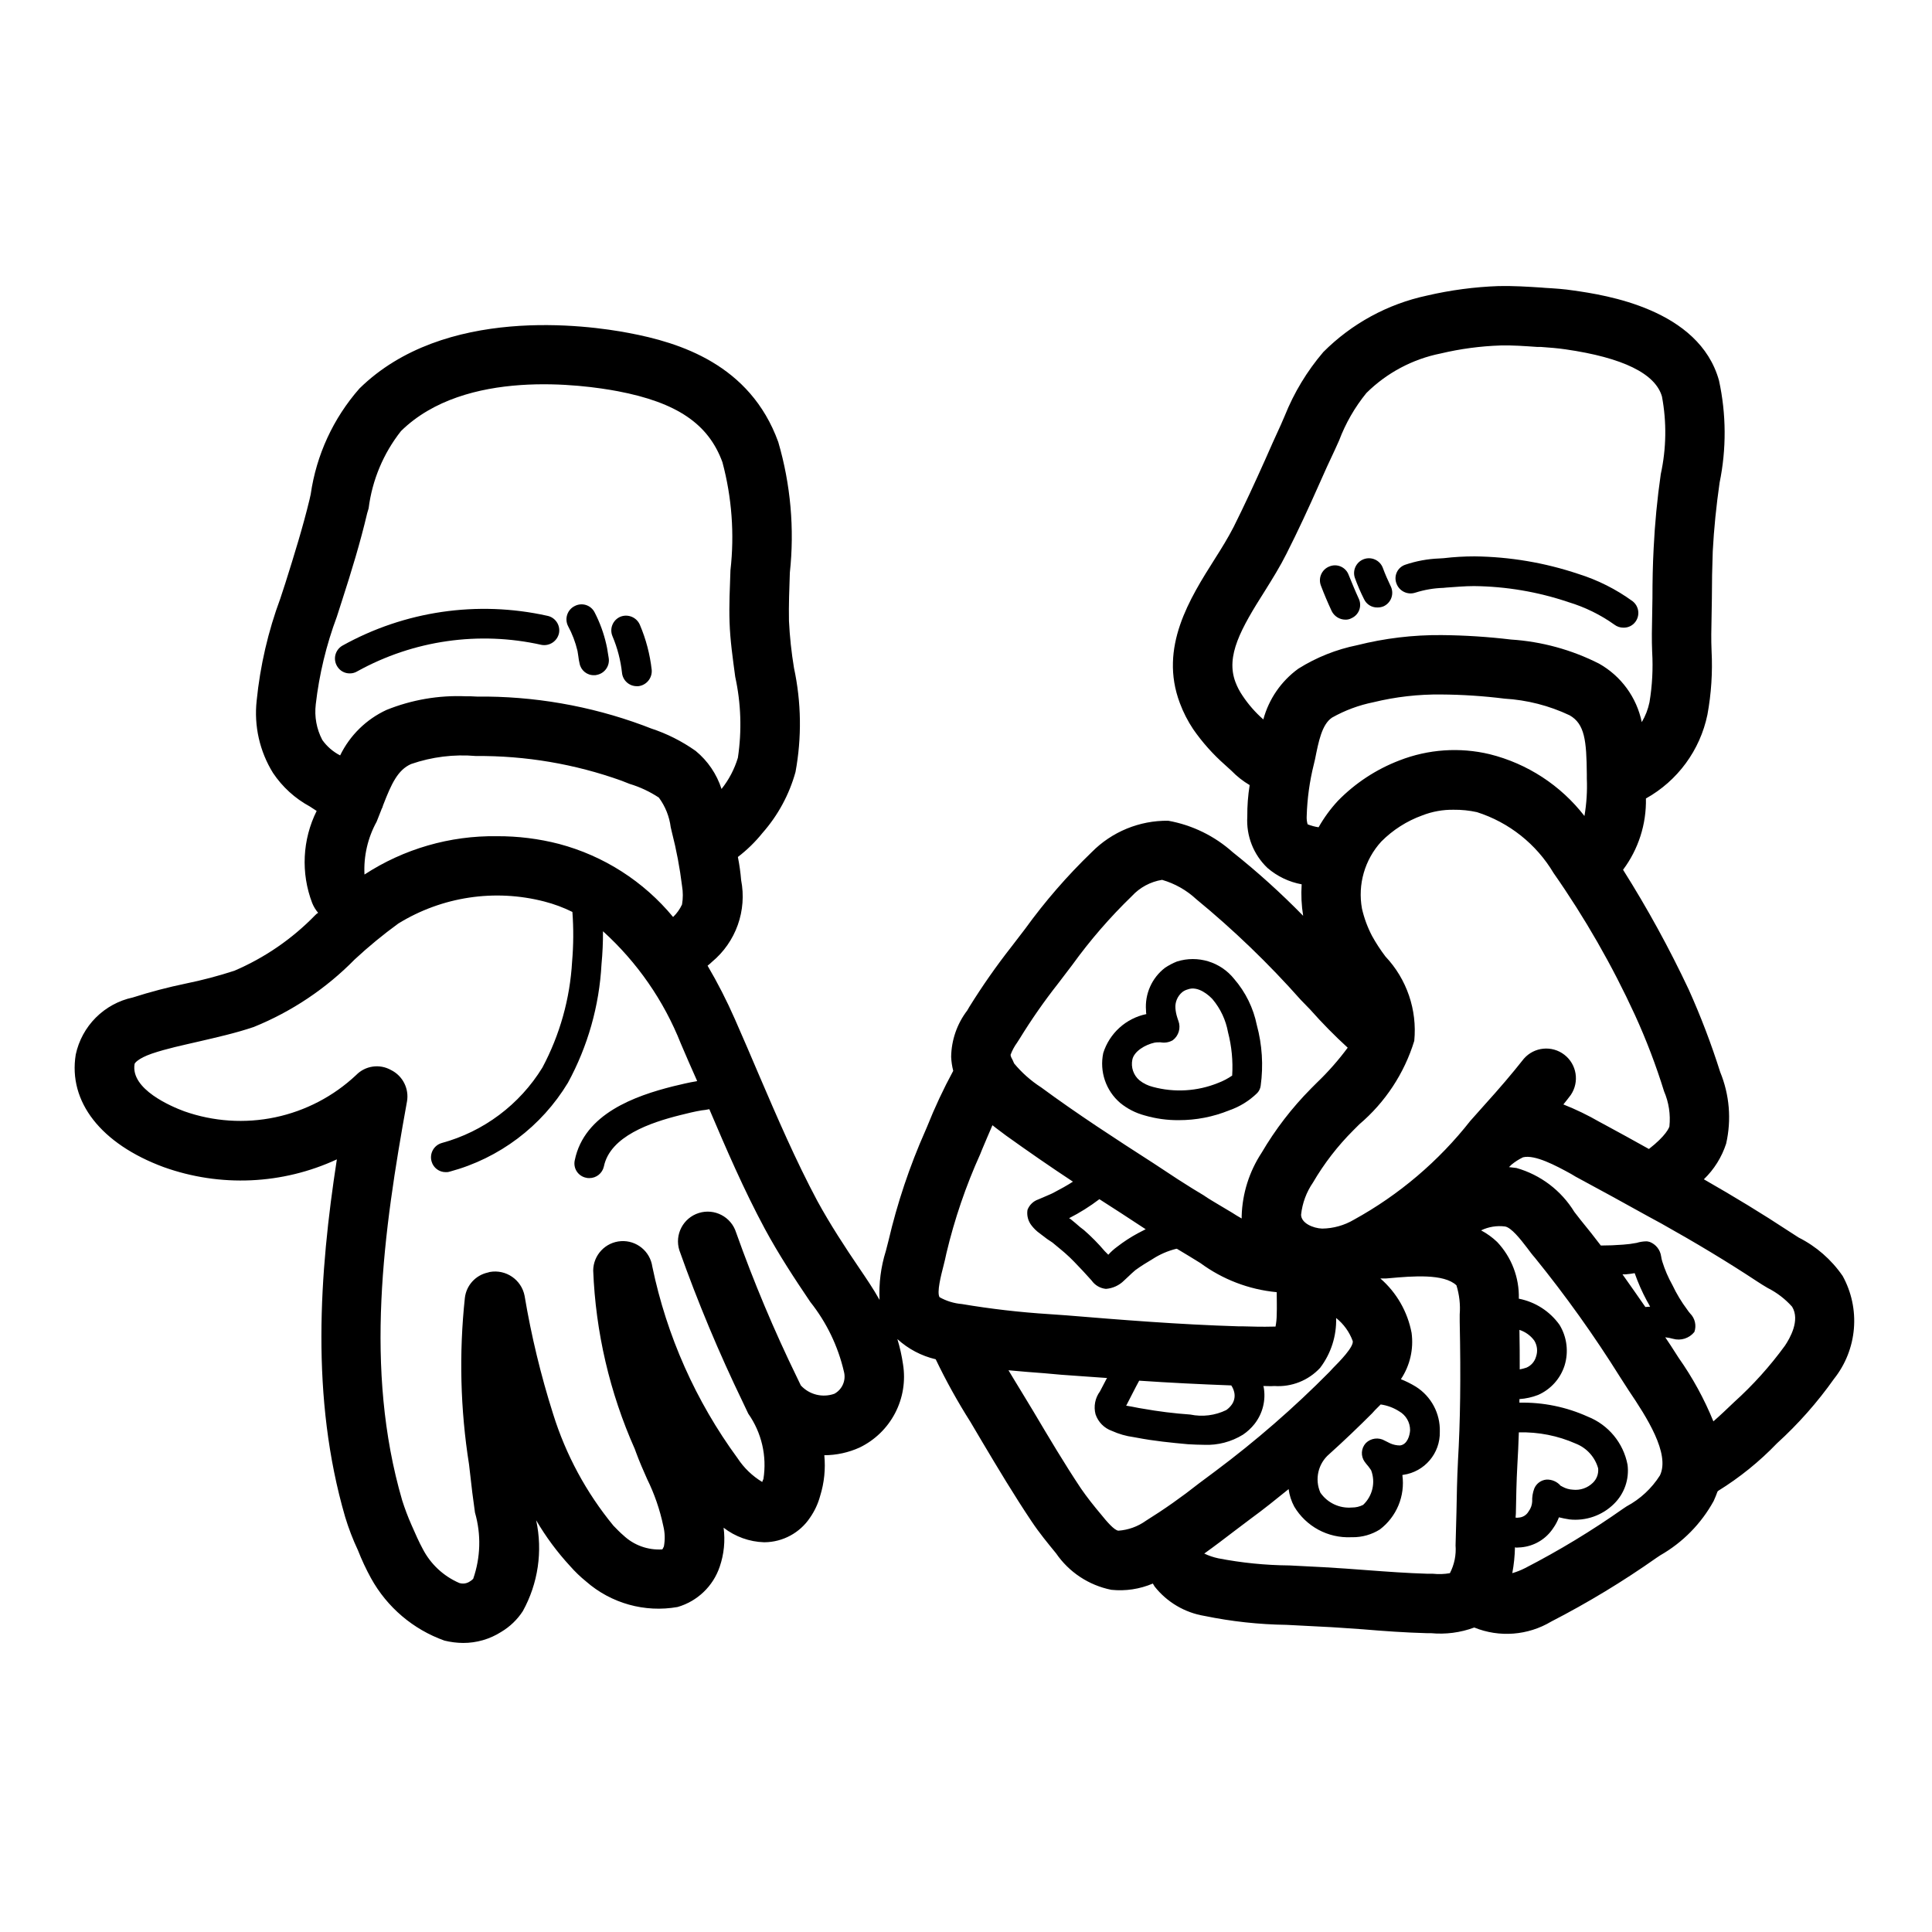 <?xml version="1.0" encoding="UTF-8"?>
<!-- Uploaded to: ICON Repo, www.iconrepo.com, Generator: ICON Repo Mixer Tools -->
<svg fill="#000000" width="800px" height="800px" version="1.1" viewBox="144 144 512 512" xmlns="http://www.w3.org/2000/svg">
 <g>
  <path d="m632.3 482.11c-2.969-4.312-6.977-7.805-11.648-10.156-0.789-0.551-1.652-1.023-2.441-1.574-7.164-4.723-14.562-9.211-22.672-13.855 2.715-2.617 4.742-5.859 5.906-9.445 1.445-6.336 0.895-12.961-1.574-18.973-2.356-7.449-5.141-14.758-8.348-21.883-5.144-10.922-10.953-21.516-17.395-31.727 4.07-5.445 6.203-12.094 6.059-18.891 8.398-4.684 14.344-12.785 16.297-22.199 1.023-5.555 1.391-11.207 1.102-16.848-0.078-1.496-0.078-3.07-0.078-4.488l0.156-9.445c0-4.172 0.078-8.344 0.234-12.516 0.316-6.062 0.945-12.121 1.812-18.184 1.836-8.941 1.785-18.164-0.156-27.082-5.273-18.973-30.23-22.672-38.496-23.852-2.519-0.395-5.039-0.551-7.637-0.707l-0.945-0.078c-3.621-0.234-7.398-0.473-11.336-0.395h0.004c-6.391 0.227-12.746 1.07-18.973 2.519-10.41 2.223-19.953 7.418-27.473 14.957-4.312 5.043-7.769 10.762-10.234 16.922l-1.023 2.363c-1.418 3.07-2.832 6.219-4.172 9.289-2.676 5.984-5.434 11.965-8.344 17.789-1.418 2.754-3.148 5.59-4.961 8.422-6.613 10.469-14.879 23.457-9.289 38.258v0.004c0.91 2.438 2.098 4.762 3.543 6.926 2.418 3.477 5.246 6.648 8.422 9.445l1.73 1.574 0.004 0.004c1.422 1.469 3.039 2.738 4.801 3.777-0.445 2.758-0.656 5.551-0.629 8.344-0.316 5.106 1.645 10.094 5.352 13.617 2.582 2.223 5.707 3.719 9.055 4.332-0.184 2.785-0.051 5.586 0.395 8.344-5.863-6-12.094-11.629-18.66-16.848-4.809-4.309-10.723-7.199-17.082-8.344-7.621-0.102-14.957 2.914-20.309 8.344-6.469 6.234-12.367 13.031-17.633 20.312l-3.621 4.723c-4.016 5.117-7.746 10.453-11.18 15.98l-0.551 0.945v-0.004c-2.695 3.535-4.184 7.84-4.25 12.281 0.055 1.25 0.242 2.488 0.551 3.699-2.598 4.793-4.91 9.734-6.926 14.801l-0.473 1.102c-4.16 9.383-7.426 19.133-9.762 29.129-0.234 0.867-0.473 1.812-0.707 2.754h-0.004c-1.305 4.172-1.863 8.543-1.652 12.91-1.73-3.07-3.621-5.824-5.273-8.266-3.856-5.668-7.871-11.809-11.258-18.027-5.668-10.629-10.629-22.121-15.352-33.141-2.125-4.961-4.25-9.996-6.453-14.957-2.133-4.863-4.551-9.594-7.242-14.172 0.414-0.316 0.809-0.656 1.18-1.023 3.109-2.582 5.465-5.957 6.824-9.766 1.355-3.809 1.664-7.91 0.891-11.879-0.168-2.062-0.457-4.113-0.863-6.141 2.426-1.855 4.617-3.996 6.531-6.379 4.094-4.648 7.082-10.164 8.738-16.137 1.684-9.121 1.551-18.484-0.395-27.551-0.688-4.144-1.133-8.324-1.336-12.516-0.078-4.094 0.078-8.422 0.234-12.754 1.258-11.637 0.215-23.406-3.07-34.637-7.477-20.625-26.215-26.371-39.598-28.891-11.098-2.125-48.965-7.32-71.398 14.719-6.934 7.891-11.422 17.629-12.91 28.027l-0.316 1.418c-1.73 7.164-4.016 14.562-6.375 22.043l-1.34 4.094 0.004-0.004c-3.254 8.746-5.367 17.875-6.297 27.16-0.73 6.68 0.793 13.41 4.328 19.129 2.484 3.715 5.832 6.766 9.762 8.895l1.812 1.18c-3.789 7.613-4.219 16.461-1.184 24.402 0.383 0.945 0.914 1.824 1.574 2.598-0.293 0.168-0.559 0.379-0.785 0.633-6.094 6.273-13.371 11.277-21.414 14.719-4.207 1.371-8.492 2.5-12.832 3.387-4.758 0.984-9.461 2.219-14.09 3.699-3.707 0.793-7.106 2.644-9.789 5.324-2.68 2.684-4.527 6.082-5.324 9.789-2.047 12.516 6.691 23.695 23.301 29.836 14.973 5.371 31.457 4.637 45.895-2.047-4.644 30.07-7.008 63.133 2.203 94.777 0.914 3.019 2.043 5.965 3.387 8.816 0.992 2.539 2.148 5.012 3.461 7.402 4.25 7.695 11.164 13.574 19.445 16.531 1.621 0.402 3.289 0.613 4.961 0.629 3.566 0.008 7.062-1 10.074-2.914 2.312-1.371 4.281-3.254 5.746-5.508 4.059-7.336 5.316-15.895 3.543-24.09 2.547 4.352 5.555 8.418 8.973 12.121 1.301 1.484 2.723 2.852 4.254 4.094 6.637 5.812 15.555 8.305 24.246 6.769 5.254-1.516 9.434-5.519 11.176-10.703 1.133-3.312 1.48-6.844 1.023-10.312 3.074 2.379 6.82 3.731 10.707 3.856h0.156c4.848-0.051 9.359-2.496 12.047-6.531 1.215-1.746 2.121-3.691 2.676-5.75 1.086-3.484 1.457-7.152 1.102-10.781 3.231-0.012 6.426-0.711 9.367-2.047 4.031-1.953 7.324-5.148 9.395-9.121 2.07-3.969 2.809-8.5 2.098-12.922-0.328-2.266-0.828-4.5-1.496-6.691 2.875 2.621 6.371 4.465 10.156 5.352 2.738 5.715 5.816 11.262 9.211 16.613l3.07 5.195c4.172 7.008 8.5 14.25 13.145 21.176 2.047 3.07 4.328 5.824 6.453 8.422h0.004c3.43 5.012 8.684 8.484 14.641 9.684 3.754 0.395 7.547-0.176 11.02-1.656 0.141 0.273 0.301 0.539 0.473 0.789 3.285 4.156 8 6.934 13.227 7.793 7.152 1.473 14.426 2.266 21.727 2.363l9.133 0.473c3.699 0.156 7.398 0.473 11.098 0.707 5.59 0.473 11.18 0.867 16.848 1.023h1.18c3.894 0.375 7.824-0.137 11.492-1.496 6.668 2.699 14.215 2.117 20.391-1.574 9.695-4.992 19.031-10.645 27.945-16.926l0.945-0.629c5.961-3.402 10.863-8.391 14.168-14.406 0.395-0.867 0.707-1.652 1.023-2.519 0.078-0.078 0.156-0.078 0.156-0.156 5.707-3.527 10.941-7.758 15.59-12.598 5.641-5.129 10.707-10.855 15.113-17.082 3.035-3.816 4.871-8.449 5.277-13.312 0.406-4.859-0.637-9.73-2.996-14zm-404.62-151.46c0.914-7.938 2.793-15.734 5.59-23.223l1.34-4.172c2.519-7.793 4.879-15.508 6.691-23.223l0.395-1.34-0.004 0.004c0.945-7.477 3.91-14.555 8.582-20.469 17.004-16.688 48.254-12.281 57.465-10.547 15.664 2.992 24.008 8.66 27.711 18.812 2.5 9.336 3.219 19.055 2.125 28.656-0.156 4.644-0.395 9.289-0.234 13.777 0.156 4.801 0.867 9.684 1.496 14.406l-0.004-0.004c1.551 7.062 1.789 14.344 0.711 21.492-0.906 3.004-2.375 5.809-4.332 8.266-1.27-3.945-3.648-7.445-6.848-10.078-3.641-2.578-7.648-4.598-11.887-5.981l-2.047-0.789c-14.105-5.207-29.047-7.797-44.082-7.637-0.945-0.078-1.969-0.078-2.914-0.078-7.184-0.309-14.352 0.926-21.02 3.621-5.356 2.484-9.691 6.738-12.277 12.047-1.883-0.965-3.504-2.367-4.727-4.094-1.523-2.902-2.125-6.195-1.73-9.449zm97.062 53.059c-0.578 1.238-1.379 2.359-2.363 3.305-7.809-9.449-18.379-16.219-30.227-19.363-5.375-1.387-10.902-2.074-16.453-2.047-12.453-0.184-24.68 3.352-35.109 10.156-0.246-4.883 0.871-9.734 3.227-14.012l1.18-2.992h0.004c0.07-0.25 0.176-0.488 0.312-0.711l0.234-0.707c2.203-5.668 3.856-9.289 7.398-10.863h0.004c5.508-1.902 11.355-2.625 17.16-2.125 13.145-0.109 26.199 2.102 38.574 6.535l2.203 0.867v-0.004c2.734 0.824 5.332 2.047 7.715 3.621 1.707 2.312 2.793 5.023 3.148 7.871l0.316 1.34c1.195 4.66 2.09 9.395 2.676 14.168 0.281 1.645 0.281 3.32 0 4.961zm40.383 129.65c-3.137 1.121-6.641 0.254-8.895-2.203l-1.023-2.125c-6.09-12.496-11.477-25.32-16.137-38.418-1.305-4.152-5.731-6.461-9.879-5.156-4.152 1.305-6.461 5.731-5.156 9.879 4.875 13.734 10.5 27.188 16.844 40.305l1.418 2.992c3.543 5.031 4.984 11.242 4.016 17.32-0.125 0.254-0.23 0.516-0.316 0.785-2.621-1.582-4.856-3.734-6.535-6.297-11.078-15.113-18.781-32.426-22.59-50.773-0.582-4.074-4.199-7.016-8.309-6.75-4.106 0.27-7.312 3.656-7.359 7.773 0.641 16.324 4.379 32.383 11.023 47.309l0.316 0.867c0.867 2.363 1.891 4.723 2.914 7.008h-0.004c1.965 3.973 3.418 8.176 4.328 12.516 0.441 1.777 0.492 3.629 0.16 5.43-0.234 0.551-0.395 0.789-0.473 0.789-3.777 0.23-7.481-1.109-10.234-3.699-0.945-0.789-1.812-1.73-2.676-2.598-7.188-8.746-12.613-18.797-15.98-29.602-3.254-10.25-5.781-20.719-7.559-31.328-0.844-4.258-4.938-7.055-9.211-6.297-0.156 0.078-0.395 0.078-0.551 0.156-3.238 0.715-5.668 3.398-6.059 6.691-1.578 14.703-1.207 29.555 1.102 44.16l0.867 7.477c0.234 1.652 0.473 3.465 0.707 5.273v0.004c1.664 5.758 1.5 11.895-0.473 17.555-0.234 0.242-0.5 0.457-0.789 0.629-0.836 0.617-1.922 0.793-2.91 0.473-4.18-1.809-7.602-5.008-9.684-9.051-1.023-1.891-1.891-3.856-2.992-6.375v-0.004c-0.93-2.106-1.742-4.262-2.441-6.453-10.156-34.875-4.961-71.32 1.258-105.64l0.004-0.004c0.629-3.441-1.109-6.883-4.25-8.422-3.019-1.688-6.797-1.137-9.211 1.34-5.984 5.629-13.402 9.504-21.441 11.199-8.039 1.691-16.391 1.141-24.137-1.598-3.387-1.258-14.25-5.824-13.145-12.516 0-0.234 0.945-1.496 4.566-2.754 3.938-1.34 8.109-2.203 12.516-3.227 4.723-1.102 9.684-2.203 14.562-3.856l-0.004-0.004c10.023-4.07 19.109-10.152 26.688-17.871 3.664-3.402 7.527-6.582 11.57-9.523 11.582-7.133 25.566-9.238 38.73-5.824 2.555 0.66 5.035 1.582 7.402 2.754 0.324 4.375 0.297 8.773-0.078 13.145-0.555 9.828-3.242 19.418-7.875 28.105-6.027 9.812-15.57 16.965-26.684 19.992-2.09 0.609-3.285 2.797-2.68 4.883 0.473 1.691 2.023 2.856 3.781 2.832 0.375 0.023 0.746-0.031 1.102-0.156 13.062-3.523 24.258-11.957 31.25-23.535 5.273-9.676 8.312-20.41 8.898-31.41 0.277-2.906 0.41-5.82 0.391-8.738 9.062 8.207 16.121 18.387 20.625 29.754 1.418 3.305 2.832 6.613 4.328 9.918-0.078 0-0.078 0.078-0.156 0.078-2.047 0.316-4.172 0.867-6.219 1.34-9.996 2.519-23.539 7.242-26.055 19.602-0.23 1.027-0.035 2.102 0.543 2.977 0.582 0.879 1.492 1.48 2.527 1.668 0.258 0.066 0.523 0.094 0.785 0.078 1.848 0.012 3.453-1.266 3.859-3.07 1.652-8.031 12.359-11.652 20.23-13.617 1.891-0.473 3.777-0.945 5.668-1.258 0.688-0.066 1.371-0.172 2.047-0.316 4.488 10.547 9.133 21.332 14.719 31.723 3.699 6.848 7.949 13.305 12.043 19.363l0.004 0.004c4.293 5.406 7.332 11.695 8.895 18.422 0.629 2.312-0.414 4.754-2.519 5.902zm122.96-192.16c-4.547 3.289-7.824 8.043-9.289 13.461-2.106-1.844-3.961-3.965-5.512-6.297-0.77-1.129-1.406-2.344-1.887-3.621-2.598-6.926 1.418-14.09 7.871-24.246 1.969-3.148 4.016-6.453 5.668-9.762 3.07-6.062 5.902-12.203 8.66-18.422 1.34-3.07 2.754-6.141 4.172-9.133l1.102-2.441v0.004c1.719-4.562 4.164-8.816 7.242-12.594 5.391-5.344 12.234-8.984 19.68-10.473 5.215-1.238 10.543-1.949 15.902-2.125 3.148-0.078 6.297 0.156 9.762 0.395h0.945c2.125 0.156 4.328 0.316 6.453 0.629 15.273 2.203 23.852 6.453 25.586 12.516v0.004c1.27 6.801 1.16 13.785-0.316 20.543-0.945 6.535-1.574 13.145-1.891 19.68-0.234 4.41-0.316 8.738-0.316 13.145l-0.156 9.445c0 1.652 0 3.227 0.078 4.879l0.004 0.008c0.254 4.445 0.02 8.906-0.711 13.301-0.383 1.859-1.074 3.644-2.047 5.277-1.352-6.57-5.488-12.227-11.336-15.512-7.254-3.676-15.18-5.848-23.301-6.375-6.113-0.73-12.262-1.125-18.418-1.18-7.539-0.062-15.051 0.836-22.359 2.676-5.527 1.117-10.809 3.223-15.586 6.219zm76.438 28.023v1.102c0.141 3.32-0.07 6.644-0.629 9.922-6.293-8.125-15.141-13.895-25.113-16.375-7.957-1.902-16.309-1.324-23.93 1.652-6.141 2.352-11.699 6.004-16.297 10.707-1.973 2.129-3.688 4.481-5.117 7.004-0.996-0.145-1.973-0.41-2.91-0.785-0.207-0.715-0.285-1.461-0.238-2.203 0.137-4.621 0.77-9.215 1.891-13.699l0.316-1.34c0.945-4.723 1.812-9.211 4.488-11.02h-0.004c3.434-1.941 7.156-3.32 11.023-4.094 5.871-1.43 11.902-2.117 17.945-2.047 5.609 0.039 11.207 0.406 16.77 1.102 5.977 0.355 11.828 1.852 17.238 4.41 4.016 2.281 4.488 6.691 4.566 15.664zm-150.98 71.086 0.707-1.102c3.102-5.047 6.492-9.91 10.156-14.562l3.777-4.961c4.703-6.512 9.973-12.598 15.746-18.184 2.113-2.305 4.941-3.832 8.027-4.332 3.379 0.973 6.481 2.727 9.055 5.117 9.922 8.152 19.188 17.078 27.707 26.688l2.519 2.598c3.125 3.531 6.438 6.894 9.918 10.078-2.438 3.289-5.148 6.371-8.105 9.207l-1.652 1.652v0.004c-5.051 5.098-9.438 10.812-13.07 17-3.262 4.973-5.086 10.746-5.273 16.691v0.707c-0.867-0.473-1.73-1.023-2.598-1.574l-3.305-1.969c-1.418-0.867-2.832-1.652-4.172-2.598l-2.992-1.812c-1.258-0.789-2.598-1.652-3.856-2.441l-6.453-4.25c-9.918-6.375-20.23-13.066-29.836-20.152l-0.004 0.004c-2.668-1.727-5.059-3.848-7.086-6.297-0.23-0.566-0.492-1.121-0.785-1.656-0.082-0.199-0.133-0.414-0.16-0.629 0.426-1.148 1.012-2.234 1.734-3.227zm34.086 49.438c-0.707 0.395-1.418 0.707-2.125 1.102-1.906 1.031-3.723 2.215-5.434 3.543-0.859 0.621-1.648 1.336-2.359 2.125l-0.945-0.945c-1.695-2-3.539-3.867-5.512-5.59l-1.023-0.789c-0.789-0.707-1.652-1.418-2.519-2.125-0.156-0.078-0.234-0.156-0.395-0.234 2.824-1.438 5.512-3.121 8.031-5.039 1.891 1.18 3.856 2.519 5.746 3.699l6.375 4.172c0.082 0 0.082 0.082 0.16 0.082zm-48.727 19.836h-0.004c-2.074-0.176-4.086-0.793-5.902-1.809-0.789-1.258 0.395-5.824 1.023-8.266 0.316-1.18 0.551-2.281 0.789-3.387 2.144-9.031 5.152-17.836 8.973-26.293l0.473-1.18c0.945-2.203 1.812-4.328 2.754-6.453 1.258 1.023 2.519 1.891 3.621 2.754 5.824 4.172 11.73 8.266 17.711 12.203-1.574 1.023-3.305 1.969-4.961 2.832-0.707 0.395-1.34 0.629-2.047 0.945l-2.203 0.945 0.004-0.004c-1.309 0.457-2.344 1.465-2.836 2.758-0.238 1.484 0.16 3 1.102 4.172 0.605 0.781 1.32 1.473 2.125 2.047l1.969 1.496 1.418 0.945c0.789 0.629 1.496 1.258 2.281 1.891l1.023 0.867c1.73 1.496 3.227 3.148 4.801 4.801l1.574 1.73c0.234 0.316 0.551 0.551 0.707 0.789l0.004-0.004c0.879 1.246 2.258 2.051 3.777 2.203 1.812-0.137 3.519-0.918 4.805-2.203l1.18-1.102c0.551-0.551 1.18-1.102 1.812-1.652 1.496-1.102 3.07-2.047 4.644-2.992h-0.004c1.914-1.23 4.016-2.133 6.223-2.676h0.156c1.023 0.629 2.125 1.258 3.148 1.891l3.07 1.891v-0.004c5.894 4.348 12.859 7.016 20.152 7.715h0.078c0 1.969 0.078 3.938 0 5.984-0.008 1.055-0.113 2.109-0.316 3.148h-0.707c-2.676 0.078-5.434 0-8.188-0.078h-1.023c-15.664-0.473-31.172-1.73-45.578-2.914l-4.488-0.316c-7.754-0.488-15.48-1.383-23.145-2.676zm72.188 23.379h-0.004c0.285 1.254-0.035 2.562-0.863 3.543-0.363 0.453-0.789 0.852-1.262 1.18-2.957 1.438-6.305 1.852-9.523 1.184-4.25-0.297-8.48-0.824-12.676-1.574l-0.945-0.156c-1.18-0.234-2.363-0.473-3.387-0.629l0.004-0.004c0.129-0.168 0.238-0.352 0.312-0.551l1.496-2.914c0.551-1.102 1.102-2.125 1.652-3.148 8.031 0.551 16.137 0.945 24.402 1.258l0.004 0.004c0.371 0.547 0.641 1.16 0.785 1.809zm-23.457 34.086h-0.004c-2.133 1.516-4.637 2.414-7.242 2.598-1.102-0.078-3.227-2.598-4.488-4.172-2.125-2.519-3.856-4.723-5.434-7.008-4.41-6.613-8.422-13.383-12.676-20.547l-3.148-5.195c-1.18-1.891-2.281-3.777-3.387-5.59 3.227 0.316 6.375 0.551 9.523 0.789l4.41 0.395c3.938 0.316 8.109 0.551 12.203 0.867-0.078 0.078-0.078 0.156-0.156 0.234l-1.73 3.305v0.004c-1.289 1.738-1.723 3.965-1.18 6.062 0.688 2.055 2.285 3.684 4.328 4.406 1.828 0.828 3.762 1.387 5.75 1.652l0.867 0.156c4.488 0.867 9.211 1.34 13.539 1.73 1.418 0.078 2.914 0.156 4.328 0.156v0.004c3.602 0.145 7.164-0.789 10.234-2.676 1.164-0.777 2.199-1.734 3.07-2.832 2.191-2.777 3.082-6.363 2.438-9.84-0.059-0.066-0.09-0.152-0.078-0.238 0.945 0 1.969 0.078 2.914 0 4.559 0.309 9.012-1.453 12.121-4.801 2.887-3.793 4.387-8.461 4.25-13.227 2.012 1.602 3.535 3.727 4.41 6.141 0.234 1.574-3.465 5.352-5.273 7.164l-0.867 0.945c-9.43 9.535-19.559 18.348-30.309 26.371l-4.328 3.227c-4.508 3.566-9.211 6.879-14.09 9.918zm58.016-15.664c0.316 0.473 0.629 0.789 0.945 1.18 0.316 0.395 0.629 0.867 0.789 1.102h-0.008c1.199 3.195 0.359 6.797-2.125 9.133-0.922 0.477-1.949 0.719-2.988 0.707-3.289 0.281-6.473-1.223-8.348-3.934-1.566-3.559-0.605-7.723 2.363-10.234 3.938-3.543 7.715-7.164 11.336-10.785l0.789-0.867 1.496-1.496-0.004 0.004c1.738 0.246 3.402 0.863 4.883 1.809 1.816 1.023 2.93 2.953 2.91 5.039-0.078 1.34-0.707 3.777-2.676 4.016-0.895 0-1.777-0.188-2.598-0.555l-1.418-0.707c-1.625-0.957-3.695-0.699-5.035 0.629-1.27 1.371-1.398 3.441-0.316 4.961zm24.719 0c-0.234 4.488-0.316 8.973-0.395 13.461-0.078 2.914-0.156 5.746-0.234 8.66h-0.004c0.203 2.559-0.316 5.121-1.496 7.398-1.48 0.266-2.992 0.316-4.488 0.156h-1.418c-5.352-0.156-10.707-0.551-15.98-0.945-3.856-0.316-7.637-0.551-11.492-0.789l-9.211-0.473v0.004c-6.312-0.055-12.613-0.688-18.812-1.891-1.277-0.273-2.519-0.695-3.699-1.258 2.754-1.969 5.434-4.016 8.109-6.062l4.172-3.148c3.465-2.519 6.769-5.195 10.078-7.871h-0.004c0.211 1.625 0.719 3.199 1.496 4.644 1.539 2.582 3.754 4.699 6.398 6.129 2.648 1.426 5.633 2.109 8.637 1.98h0.395c2.559 0.02 5.07-0.688 7.242-2.047 2.184-1.656 3.887-3.863 4.941-6.394 1.051-2.531 1.41-5.297 1.039-8.012 0.066-0.062 0.152-0.09 0.238-0.078 5.652-0.801 9.816-5.707 9.684-11.414 0.148-4.84-2.277-9.395-6.379-11.969-1.254-0.762-2.57-1.422-3.934-1.965 2.406-3.613 3.414-7.981 2.832-12.281-1.059-5.594-3.969-10.672-8.266-14.406h1.418l0.945-0.078c6.141-0.551 14.484-1.258 17.789 1.891v-0.004c0.773 2.496 1.07 5.113 0.867 7.715v1.891c0.312 15.035 0.156 26.449-0.473 37.156zm3.305-90.371h-0.004c-8.418 10.723-18.914 19.641-30.855 26.215-2.555 1.508-5.457 2.324-8.426 2.359-2.363-0.078-5.59-1.418-5.59-3.699h0.004c0.328-3.051 1.41-5.969 3.148-8.5 2.957-5.059 6.555-9.715 10.703-13.855l1.574-1.574c6.871-5.832 11.926-13.508 14.566-22.121 0.805-8.207-1.98-16.359-7.637-22.355-1.312-1.723-2.496-3.539-3.543-5.434-1.199-2.289-2.102-4.723-2.676-7.242-1.172-6.402 0.723-12.984 5.117-17.789 3.062-3.086 6.773-5.449 10.863-6.93 2.656-1.035 5.492-1.543 8.344-1.496 2.062-0.023 4.125 0.188 6.141 0.633 8.516 2.715 15.738 8.457 20.309 16.137 8.301 11.871 15.52 24.465 21.57 37.629 3 6.57 5.578 13.328 7.715 20.23 1.258 2.926 1.742 6.121 1.414 9.289-0.078 0.316-0.867 2.441-5.434 5.984-3.938-2.203-7.949-4.41-11.887-6.535l-1.18-0.629h0.004c-3.086-1.781-6.293-3.336-9.605-4.644 0.629-0.789 1.34-1.652 1.969-2.519 2.332-3.445 1.586-8.109-1.703-10.648-3.293-2.543-7.996-2.086-10.734 1.043-3.227 4.094-6.613 8.031-10.312 12.121zm50.223 93.992c-2.184 3.445-5.223 6.266-8.816 8.188l-0.945 0.629c-8.289 5.84-16.969 11.098-25.98 15.742-1.082 0.551-2.215 1-3.383 1.34 0.422-2.258 0.66-4.551 0.707-6.848 0.133 0.02 0.266 0.043 0.395 0.078 0.473 0 0.867-0.078 1.258-0.078 3.469-0.316 6.602-2.199 8.504-5.117 0.621-0.875 1.125-1.828 1.496-2.836 0.867 0.234 1.812 0.395 2.754 0.551v0.004c4.352 0.48 8.688-1.023 11.809-4.094 2.773-2.703 4.113-6.551 3.621-10.395-1.102-5.773-5.082-10.586-10.547-12.75-5.684-2.57-11.871-3.836-18.105-3.699v-0.945c1.699-0.117 3.371-0.488 4.957-1.102 3.344-1.477 5.894-4.312 7.008-7.793 1.117-3.621 0.633-7.551-1.34-10.785-2.578-3.606-6.438-6.082-10.785-6.93 0.148-5.574-1.918-10.98-5.746-15.035-1.27-1.211-2.699-2.242-4.25-3.07 1.98-0.957 4.195-1.312 6.375-1.023 1.652 0.316 4.016 3.305 5.824 5.668 0.707 0.945 1.34 1.812 2.047 2.598 8.172 10.078 15.715 20.648 22.594 31.648l2.281 3.543c4.727 7.004 11.023 16.766 8.27 22.512zm-38.258 11.18c0-0.316 0.078-0.707 0.078-1.023 0.078-4.328 0.156-8.582 0.395-12.91 0.156-2.832 0.316-5.668 0.395-8.66h-0.004c5.199-0.137 10.359 0.887 15.113 2.992 2.879 1.137 5.062 3.555 5.906 6.531 0.156 1.438-0.367 2.867-1.418 3.859-1.398 1.359-3.332 2.027-5.273 1.809-0.965-0.047-1.91-0.316-2.754-0.785-0.148-0.098-0.309-0.176-0.473-0.238-0.941-1.102-2.332-1.711-3.781-1.652-1.43 0.129-2.672 1.039-3.227 2.363-0.418 1.105-0.605 2.281-0.551 3.461-0.047 0.941-0.379 1.848-0.945 2.598-0.562 1-1.609 1.629-2.754 1.656-0.156 0.078-0.473 0-0.707 0zm1.023-49.75v-0.004c1.574 0.508 2.953 1.5 3.934 2.836 0.789 1.273 0.965 2.836 0.473 4.25-0.359 1.301-1.285 2.367-2.519 2.914-0.59 0.203-1.195 0.359-1.809 0.473 0-3.309 0-6.773-0.078-10.473zm27.316-14.719h0.789c0.789-0.078 1.652-0.156 2.441-0.316l-0.004-0.004c0.887 2.519 1.965 4.969 3.227 7.32 0.316 0.473 0.551 1.023 0.867 1.574-0.473 0-0.867 0.078-1.258 0.078-2.051-2.91-4.019-5.824-6.066-8.656zm43.059 18.895v-0.008c-3.957 5.438-8.469 10.453-13.461 14.957-1.812 1.73-3.621 3.465-5.512 5.117-2.422-5.945-5.512-11.598-9.211-16.844l-2.125-3.305-1.418-2.125v-0.004c0.695 0.07 1.379 0.203 2.047 0.395 2.082 0.59 4.316-0.125 5.668-1.812 0.598-1.703 0.168-3.598-1.102-4.879-0.285-0.32-0.551-0.664-0.785-1.023-1.531-2.039-2.848-4.231-3.938-6.535-1.109-1.973-2.004-4.055-2.676-6.219-0.145-0.461-0.25-0.938-0.316-1.418-0.246-1.703-1.387-3.144-2.992-3.777-0.379-0.129-0.777-0.184-1.18-0.156-0.773 0.035-1.543 0.164-2.281 0.395-1.195 0.234-2.406 0.391-3.621 0.473-1.969 0.156-3.938 0.234-5.902 0.234-1.73-2.281-3.543-4.566-5.352-6.769l-1.652-2.125h-0.004c-3.473-5.676-8.953-9.836-15.352-11.652l-1.969-0.234 0.629-0.629c0.941-0.781 1.973-1.441 3.07-1.969 3.148-0.789 8.738 2.203 12.754 4.41l1.18 0.707c6.453 3.465 12.754 6.926 19.129 10.469l3.621 1.969c9.133 5.117 17.398 10.078 25.27 15.273 0.945 0.629 1.969 1.258 2.914 1.812v-0.004c2.445 1.234 4.633 2.914 6.453 4.957 2.207 3.621-0.629 8.426-1.887 10.312z"/>
  <path d="m477.07 415.66c-0.914-4.516-2.973-8.715-5.984-12.203-3.609-4.547-9.656-6.394-15.191-4.644-1.105 0.441-2.16 0.996-3.148 1.656-3.496 2.676-5.394 6.945-5.039 11.332-0.012 0.32 0.012 0.637 0.078 0.945-2.648 0.547-5.102 1.793-7.109 3.606-2.004 1.812-3.492 4.129-4.305 6.707-1.031 4.898 0.688 9.969 4.488 13.227 1.891 1.547 4.094 2.672 6.453 3.305 2.941 0.863 5.992 1.289 9.055 1.262 4.586 0.012 9.133-0.871 13.383-2.598 2.809-0.969 5.363-2.555 7.477-4.644 0.477-0.527 0.777-1.188 0.867-1.891 0.738-5.367 0.391-10.828-1.023-16.059zm-6.535 13.383c-1.176 0.805-2.441 1.469-3.777 1.969-5.481 2.211-11.535 2.57-17.242 1.023-1.289-0.32-2.496-0.91-3.539-1.734-1.598-1.348-2.32-3.465-1.891-5.508 0.473-2.203 3.387-3.938 5.902-4.488 0.391-0.066 0.785-0.094 1.184-0.078h0.395-0.004c1.109 0.207 2.254 0.012 3.231-0.551 1.574-1.188 2.184-3.269 1.496-5.117 0 0-0.316-0.867-0.316-0.945-0.246-0.766-0.406-1.559-0.473-2.363-0.141-1.652 0.535-3.266 1.812-4.328 0.418-0.328 0.898-0.57 1.414-0.707 2.832-1.102 5.824 1.73 6.613 2.598 2.106 2.504 3.516 5.516 4.094 8.738 0.973 3.746 1.344 7.625 1.102 11.492z"/>
  <path d="m292.15 311.75c-0.434 2.137-2.496 3.539-4.644 3.148-16.578-3.719-33.945-1.227-48.809 7.004-0.59 0.363-1.273 0.555-1.965 0.555-1.391 0.027-2.684-0.695-3.387-1.891-0.547-0.898-0.715-1.977-0.465-2.996 0.254-1.02 0.902-1.898 1.805-2.438 16.52-9.215 35.848-12.043 54.316-7.949 2.125 0.398 3.531 2.438 3.148 4.566z"/>
  <path d="m316.71 321.52c0.176 2.16-1.387 4.074-3.539 4.328h-0.395c-2.031 0.012-3.734-1.523-3.938-3.543-0.363-3.332-1.215-6.594-2.519-9.684-0.414-0.969-0.426-2.066-0.023-3.043 0.398-0.977 1.172-1.75 2.148-2.152 2-0.773 4.258 0.164 5.117 2.129 1.625 3.812 2.688 7.844 3.148 11.965z"/>
  <path d="m305.3 318.29c0.383 2.129-1.023 4.168-3.148 4.566-0.23 0.066-0.469 0.094-0.707 0.078-1.887 0.051-3.527-1.289-3.859-3.148-0.141-0.594-0.246-1.199-0.312-1.809-0.078-0.473-0.156-1.023-0.234-1.496h-0.004c-0.543-2.305-1.391-4.531-2.519-6.613-0.461-0.938-0.527-2.023-0.188-3.012 0.34-0.992 1.059-1.805 2-2.262 0.926-0.48 2.008-0.57 3-0.246 0.992 0.328 1.812 1.039 2.273 1.977 1.375 2.668 2.406 5.5 3.07 8.426 0.168 0.699 0.301 1.41 0.395 2.125z"/>
  <path d="m577.36 308.84c-0.746 0.98-1.918 1.535-3.148 1.496-0.852 0.004-1.684-0.273-2.363-0.785-3.711-2.648-7.836-4.668-12.199-5.984-8.07-2.727-16.52-4.16-25.035-4.25-2.441 0-4.879 0.234-7.32 0.395l-0.789 0.078c-2.512 0.074-5 0.5-7.398 1.258-2.062 0.703-4.309-0.383-5.039-2.441-0.367-0.969-0.324-2.047 0.121-2.984 0.445-0.938 1.258-1.648 2.242-1.973 2.898-0.98 5.918-1.535 8.973-1.652l1.258-0.078 0.004-0.004c2.691-0.316 5.398-0.473 8.105-0.473 9.348 0.109 18.617 1.676 27.477 4.644 5.164 1.613 10.031 4.059 14.406 7.242 1.711 1.332 2.027 3.793 0.707 5.512z"/>
  <path d="m502.18 307.82c-0.504 0.277-1.074 0.414-1.652 0.395-1.539-0.016-2.941-0.898-3.621-2.281-1.023-2.203-1.969-4.41-2.832-6.691-0.387-0.973-0.375-2.059 0.039-3.016 0.414-0.961 1.191-1.719 2.164-2.102 0.969-0.41 2.062-0.406 3.027 0.008 0.969 0.418 1.723 1.211 2.09 2.195 0.867 2.125 1.73 4.25 2.676 6.297 0.453 0.938 0.508 2.019 0.152 2.996-0.355 0.98-1.094 1.773-2.043 2.199z"/>
  <path d="m510.68 304.67c-0.523 0.219-1.086 0.324-1.652 0.316-1.516 0.035-2.906-0.832-3.543-2.207-0.926-1.836-1.742-3.731-2.441-5.668-0.668-2.019 0.395-4.207 2.398-4.934 2.004-0.723 4.219 0.277 5 2.258 0.629 1.73 1.34 3.305 2.125 4.961h0.004c0.453 0.949 0.512 2.039 0.156 3.031-0.355 0.992-1.094 1.801-2.047 2.242z"/>
 </g>
</svg>